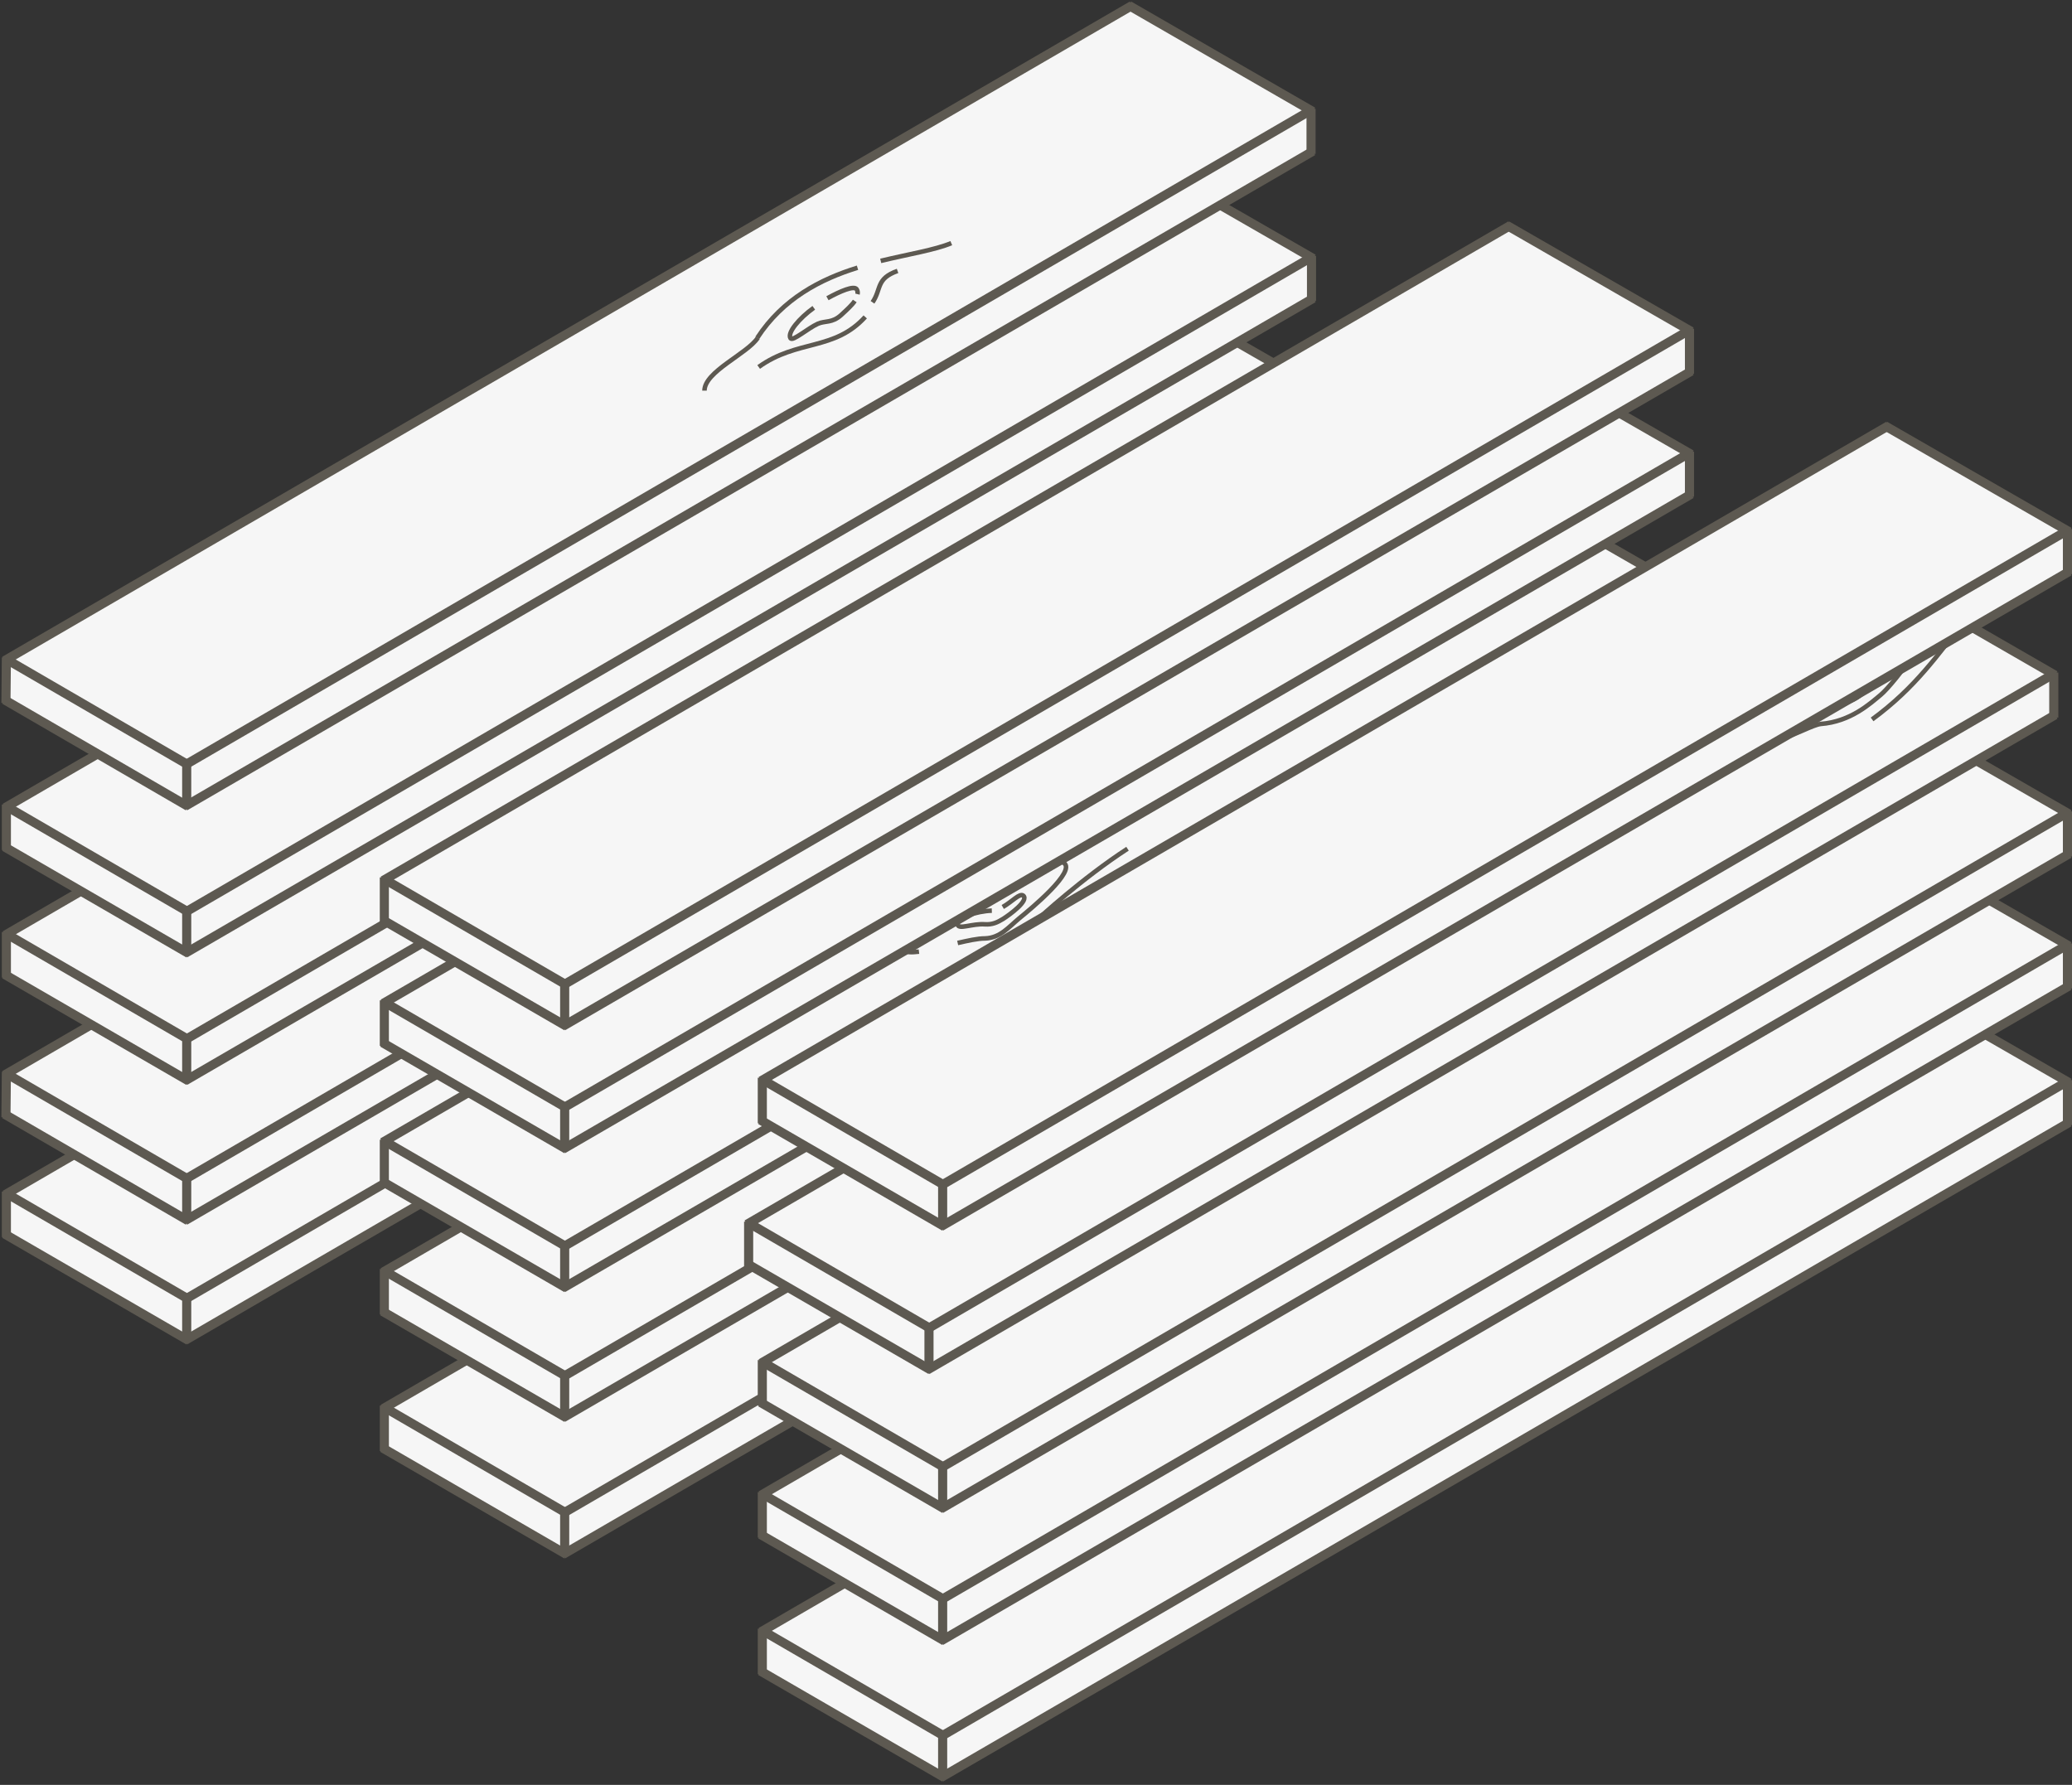 <?xml version="1.0" encoding="UTF-8"?> <svg xmlns="http://www.w3.org/2000/svg" width="455" height="392" viewBox="0 0 455 392" fill="none"><rect x="0" y="0" width="455" height="392" fill="#333333" stroke="none"/> <path d="M331.201 165L84.301 308.5V317.6L123.901 340.5L370.801 197L370.901 187.9L331.201 165Z" fill="#F6F6F6"></path> <path d="M84.4 318.699V308.699" stroke="#5D5951" stroke-width="2" stroke-miterlimit="10"></path> <path d="M124 341.5V331.8" stroke="#5D5951" stroke-width="2" stroke-miterlimit="10"></path> <path d="M371 198.099V188.199" stroke="#5D5951" stroke-width="2" stroke-miterlimit="10"></path> <path d="M84.4 309.1L124 332.1" stroke="#5D5951" stroke-width="2" stroke-miterlimit="10"></path> <path d="M124.4 341.4L84 318" stroke="#5D5951" stroke-width="2" stroke-miterlimit="10"></path> <path d="M330.9 165.5L371.4 188.8" stroke="#5D5951" stroke-width="2" stroke-miterlimit="10"></path> <path d="M371 188.5L124.1 332.1" stroke="#5D5951" stroke-width="2" stroke-miterlimit="10"></path> <path d="M123.6 341.4L371.4 197.5" stroke="#5D5951" stroke-width="2" stroke-miterlimit="10"></path> <path d="M331.7 165.5L84.1 309.4" stroke="#5D5951" stroke-width="2" stroke-miterlimit="10"></path> <path d="M248.201 118L1.301 261.5V270.6L40.901 293.5L287.801 150L287.901 140.9L248.201 118Z" fill="#F6F6F6"></path> <path d="M1.4 271.699V261.699" stroke="#5D5951" stroke-width="2" stroke-miterlimit="10"></path> <path d="M41 294.5V284.8" stroke="#5D5951" stroke-width="2" stroke-miterlimit="10"></path> <path d="M288 151.099V141.199" stroke="#5D5951" stroke-width="2" stroke-miterlimit="10"></path> <path d="M1.4 262.1L41 285.1" stroke="#5D5951" stroke-width="2" stroke-miterlimit="10"></path> <path d="M41.4 294.4L1 271" stroke="#5D5951" stroke-width="2" stroke-miterlimit="10"></path> <path d="M247.9 118.5L288.4 141.8" stroke="#5D5951" stroke-width="2" stroke-miterlimit="10"></path> <path d="M288 141.5L41.1 285.1" stroke="#5D5951" stroke-width="2" stroke-miterlimit="10"></path> <path d="M40.6 294.4L288.4 150.5" stroke="#5D5951" stroke-width="2" stroke-miterlimit="10"></path> <path d="M248.7 118.5L1.1 262.4" stroke="#5D5951" stroke-width="2" stroke-miterlimit="10"></path> <path d="M331.201 135L84.301 278.5V287.6L123.901 310.5L370.801 167L370.901 157.9L331.201 135Z" fill="#F6F6F6"></path> <path d="M84.4 288.699V278.699" stroke="#5D5951" stroke-width="2" stroke-miterlimit="10"></path> <path d="M124 311.5V301.8" stroke="#5D5951" stroke-width="2" stroke-miterlimit="10"></path> <path d="M371 168.099V158.199" stroke="#5D5951" stroke-width="2" stroke-miterlimit="10"></path> <path d="M84.4 279.1L124 302.1" stroke="#5D5951" stroke-width="2" stroke-miterlimit="10"></path> <path d="M124.4 311.4L84 288" stroke="#5D5951" stroke-width="2" stroke-miterlimit="10"></path> <path d="M330.9 135.5L371.4 158.8" stroke="#5D5951" stroke-width="2" stroke-miterlimit="10"></path> <path d="M371 158.5L124.1 302.1" stroke="#5D5951" stroke-width="2" stroke-miterlimit="10"></path> <path d="M123.6 311.4L371.4 167.5" stroke="#5D5951" stroke-width="2" stroke-miterlimit="10"></path> <path d="M331.7 135.5L84.1 279.4" stroke="#5D5951" stroke-width="2" stroke-miterlimit="10"></path> <path d="M414.201 214L167.301 357.5V366.6L206.901 389.5L453.801 246L453.901 236.9L414.201 214Z" fill="#F6F6F6"></path> <path d="M167.4 367.699V357.699" stroke="#5D5951" stroke-width="2" stroke-miterlimit="10"></path> <path d="M207 390.5V380.8" stroke="#5D5951" stroke-width="2" stroke-miterlimit="10"></path> <path d="M454 247.099V237.199" stroke="#5D5951" stroke-width="2" stroke-miterlimit="10"></path> <path d="M167.4 358.1L207 381.1" stroke="#5D5951" stroke-width="2" stroke-miterlimit="10"></path> <path d="M207.4 390.4L167 367" stroke="#5D5951" stroke-width="2" stroke-miterlimit="10"></path> <path d="M413.9 214.5L454.4 237.8" stroke="#5D5951" stroke-width="2" stroke-miterlimit="10"></path> <path d="M454 237.5L207.1 381.1" stroke="#5D5951" stroke-width="2" stroke-miterlimit="10"></path> <path d="M206.6 390.4L454.4 246.5" stroke="#5D5951" stroke-width="2" stroke-miterlimit="10"></path> <path d="M414.7 214.5L167.1 358.4" stroke="#5D5951" stroke-width="2" stroke-miterlimit="10"></path> <path d="M414.201 184L167.301 327.5V336.6L206.901 359.5L453.801 216L453.901 206.9L414.201 184Z" fill="#F6F6F6"></path> <path d="M167.4 337.699V327.699" stroke="#5D5951" stroke-width="2" stroke-miterlimit="10"></path> <path d="M207 360.5V350.8" stroke="#5D5951" stroke-width="2" stroke-miterlimit="10"></path> <path d="M454 217.099V207.199" stroke="#5D5951" stroke-width="2" stroke-miterlimit="10"></path> <path d="M167.4 328.1L207 351.1" stroke="#5D5951" stroke-width="2" stroke-miterlimit="10"></path> <path d="M207.4 360.4L167 337" stroke="#5D5951" stroke-width="2" stroke-miterlimit="10"></path> <path d="M413.9 184.5L454.4 207.8" stroke="#5D5951" stroke-width="2" stroke-miterlimit="10"></path> <path d="M454 207.5L207.1 351.1" stroke="#5D5951" stroke-width="2" stroke-miterlimit="10"></path> <path d="M206.6 360.4L454.4 216.5" stroke="#5D5951" stroke-width="2" stroke-miterlimit="10"></path> <path d="M414.7 184.5L167.1 328.4" stroke="#5D5951" stroke-width="2" stroke-miterlimit="10"></path> <path d="M414.201 155L167.301 298.5V307.6L206.901 330.5L453.801 187L453.901 177.9L414.201 155Z" fill="#F6F6F6"></path> <path d="M167.4 308.699V298.699" stroke="#5D5951" stroke-width="2" stroke-miterlimit="10"></path> <path d="M207 331.5V321.8" stroke="#5D5951" stroke-width="2" stroke-miterlimit="10"></path> <path d="M454 188.099V178.199" stroke="#5D5951" stroke-width="2" stroke-miterlimit="10"></path> <path d="M167.4 299.1L207 322.1" stroke="#5D5951" stroke-width="2" stroke-miterlimit="10"></path> <path d="M207.4 331.4L167 308" stroke="#5D5951" stroke-width="2" stroke-miterlimit="10"></path> <path d="M413.9 155.5L454.4 178.8" stroke="#5D5951" stroke-width="2" stroke-miterlimit="10"></path> <path d="M454 178.5L207.1 322.1" stroke="#5D5951" stroke-width="2" stroke-miterlimit="10"></path> <path d="M206.6 331.4L454.4 187.5" stroke="#5D5951" stroke-width="2" stroke-miterlimit="10"></path> <path d="M414.7 155.5L167.1 299.4" stroke="#5D5951" stroke-width="2" stroke-miterlimit="10"></path> <path d="M248.3 92L1.4 235.5V244.6L41 267.5L288 124V114.8L248.3 92Z" fill="#F6F6F6"></path> <path d="M193.4 148.299C199.6 146.799 205.3 145.899 208.9 144.399" stroke="#5D5951" stroke-miterlimit="10"></path> <path d="M166.301 165.2C171.901 156.6 180.201 152.3 188.301 149.8" stroke="#5D5951" stroke-miterlimit="10"></path> <path d="M154.701 176.8C154.701 172.6 164.101 168.7 166.401 165.2" stroke="#5D5951" stroke-miterlimit="10"></path> <path d="M191.6 157.4C193.6 154.5 192.3 152.2 197.1 150.5" stroke="#5D5951" stroke-miterlimit="10"></path> <path d="M166.6 171.6C175.1 165.5 183.2 168.1 190 160.6" stroke="#5D5951" stroke-miterlimit="10"></path> <path d="M188.301 155.6C188.401 155.2 188.301 154.8 188.101 154.5C187.501 153.7 184.601 154.9 181.701 156.5" stroke="#5D5951" stroke-miterlimit="10"></path> <path d="M178.701 158.6C175.501 160.9 172.801 164.1 173.601 165.3C174.101 166 177.401 163.1 179.601 162.1C181.201 161.4 182.701 162 184.701 160.2C186.001 159 187.101 158 187.701 157.1" stroke="#5D5951" stroke-miterlimit="10"></path> <path d="M1.301 245.399L1.401 235.399" stroke="#5D5951" stroke-width="2" stroke-miterlimit="10"></path> <path d="M41 268.2V258.5" stroke="#5D5951" stroke-width="2" stroke-miterlimit="10"></path> <path d="M287.9 124.799V114.899" stroke="#5D5951" stroke-width="2" stroke-miterlimit="10"></path> <path d="M1.4 235.8L41 258.8" stroke="#5D5951" stroke-width="2" stroke-miterlimit="10"></path> <path d="M41.3 268.1L1 244.7" stroke="#5D5951" stroke-width="2" stroke-miterlimit="10"></path> <path d="M247.9 92.2L288.3 115.5" stroke="#5D5951" stroke-width="2" stroke-miterlimit="10"></path> <path d="M287.9 115.2L41 258.8" stroke="#5D5951" stroke-width="2" stroke-miterlimit="10"></path> <path d="M40.6 268.1L288.3 124.2" stroke="#5D5951" stroke-width="2" stroke-miterlimit="10"></path> <path d="M248.6 92.2L1 236.1" stroke="#5D5951" stroke-width="2" stroke-miterlimit="10"></path> <path d="M248.201 61L1.301 204.5V213.6L40.901 236.5L287.801 93L287.901 83.9L248.201 61Z" fill="#F6F6F6"></path> <path d="M1.4 214.699V204.699" stroke="#5D5951" stroke-width="2" stroke-miterlimit="10"></path> <path d="M41 237.5V227.8" stroke="#5D5951" stroke-width="2" stroke-miterlimit="10"></path> <path d="M288 94.099V84.199" stroke="#5D5951" stroke-width="2" stroke-miterlimit="10"></path> <path d="M1.4 205.1L41 228.1" stroke="#5D5951" stroke-width="2" stroke-miterlimit="10"></path> <path d="M41.4 237.4L1 214" stroke="#5D5951" stroke-width="2" stroke-miterlimit="10"></path> <path d="M247.9 61.5L288.4 84.8" stroke="#5D5951" stroke-width="2" stroke-miterlimit="10"></path> <path d="M288 84.5L41.1 228.1" stroke="#5D5951" stroke-width="2" stroke-miterlimit="10"></path> <path d="M40.6 237.4L288.4 93.5" stroke="#5D5951" stroke-width="2" stroke-miterlimit="10"></path> <path d="M248.7 61.5L1.1 205.4" stroke="#5D5951" stroke-width="2" stroke-miterlimit="10"></path> <path d="M248.201 33L1.301 176.5V185.6L40.901 208.5L287.801 65L287.901 55.9L248.201 33Z" fill="#F6F6F6"></path> <path d="M1.4 186.699V176.699" stroke="#5D5951" stroke-width="2" stroke-miterlimit="10"></path> <path d="M41 209.5V199.8" stroke="#5D5951" stroke-width="2" stroke-miterlimit="10"></path> <path d="M288 66.099V56.199" stroke="#5D5951" stroke-width="2" stroke-miterlimit="10"></path> <path d="M1.4 177.1L41 200.1" stroke="#5D5951" stroke-width="2" stroke-miterlimit="10"></path> <path d="M41.4 209.4L1 186" stroke="#5D5951" stroke-width="2" stroke-miterlimit="10"></path> <path d="M247.9 33.5L288.4 56.8" stroke="#5D5951" stroke-width="2" stroke-miterlimit="10"></path> <path d="M288 56.5L41.1 200.1" stroke="#5D5951" stroke-width="2" stroke-miterlimit="10"></path> <path d="M40.6 209.4L288.4 65.5" stroke="#5D5951" stroke-width="2" stroke-miterlimit="10"></path> <path d="M248.7 33.5L1.1 177.4" stroke="#5D5951" stroke-width="2" stroke-miterlimit="10"></path> <path d="M331.298 107L84.398 250.5V259.6L123.998 282.5L370.898 139L370.998 129.9L331.298 107Z" fill="#F6F6F6"></path> <path d="M217.799 199.999C214.499 200.099 209.799 201.599 210.299 203.099C210.599 204.199 213.499 202.799 216.299 202.999C217.899 203.099 218.999 202.599 220.299 201.799C221.699 200.899 225.999 197.799 224.699 196.699C223.899 196.099 222.299 197.999 220.199 199.199" stroke="#5D5951" stroke-miterlimit="10"></path> <path d="M224.8 193.699C222.3 195.299 219.5 196.899 217.1 197.199C210.6 198.199 197.2 205.699 198.6 208.599C198.9 209.199 200.1 209.199 201.8 208.999" stroke="#5D5951" stroke-miterlimit="10"></path> <path d="M210.299 207.1C212.499 206.6 214.699 206.1 216.299 206.1C219.599 206 221.399 203.7 223.799 201.7C226.499 199.5 236.399 191.3 233.599 189.5C232.899 189 231.499 189.5 229.899 190.5" stroke="#5D5951" stroke-miterlimit="10"></path> <path d="M228.199 201.599C228.199 201.599 237.599 192.899 247.599 186.399" stroke="#5D5951" stroke-miterlimit="10"></path> <path d="M204.898 199.199C204.898 199.199 197.998 202.599 194.798 206.499C191.598 210.499 177.898 218.799 177.898 218.799" stroke="#5D5951" stroke-miterlimit="10"></path> <path d="M84.398 260.2V250.3" stroke="#5D5951" stroke-width="2" stroke-miterlimit="10"></path> <path d="M124 283V273.3" stroke="#5D5951" stroke-width="2" stroke-miterlimit="10"></path> <path d="M371 139.599V129.699" stroke="#5D5951" stroke-width="2" stroke-miterlimit="10"></path> <path d="M84.398 250.6L123.998 273.6" stroke="#5D5951" stroke-width="2" stroke-miterlimit="10"></path> <path d="M124.4 282.9L84 259.5" stroke="#5D5951" stroke-width="2" stroke-miterlimit="10"></path> <path d="M330.898 107L371.398 130.3" stroke="#5D5951" stroke-width="2" stroke-miterlimit="10"></path> <path d="M371 130L124.1 273.6" stroke="#5D5951" stroke-width="2" stroke-miterlimit="10"></path> <path d="M123.6 282.9L371.4 139" stroke="#5D5951" stroke-width="2" stroke-miterlimit="10"></path> <path d="M331.7 107L84 250.9" stroke="#5D5951" stroke-width="2" stroke-miterlimit="10"></path> <path d="M331.201 76L84.301 219.5V228.6L123.901 251.5L370.801 108L370.901 98.9L331.201 76Z" fill="#F6F6F6"></path> <path d="M84.4 229.699V219.699" stroke="#5D5951" stroke-width="2" stroke-miterlimit="10"></path> <path d="M124 252.5V242.8" stroke="#5D5951" stroke-width="2" stroke-miterlimit="10"></path> <path d="M371 109.099V99.199" stroke="#5D5951" stroke-width="2" stroke-miterlimit="10"></path> <path d="M84.4 220.1L124 243.1" stroke="#5D5951" stroke-width="2" stroke-miterlimit="10"></path> <path d="M124.4 252.4L84 229" stroke="#5D5951" stroke-width="2" stroke-miterlimit="10"></path> <path d="M330.9 76.5L371.4 99.8" stroke="#5D5951" stroke-width="2" stroke-miterlimit="10"></path> <path d="M371 99.5L124.1 243.1" stroke="#5D5951" stroke-width="2" stroke-miterlimit="10"></path> <path d="M123.6 252.4L371.4 108.5" stroke="#5D5951" stroke-width="2" stroke-miterlimit="10"></path> <path d="M331.7 76.5L84.1 220.4" stroke="#5D5951" stroke-width="2" stroke-miterlimit="10"></path> <path d="M411.398 125.3L164.498 268.8L164.398 277.9L204.098 300.8L450.998 157.3V148.2L411.398 125.3Z" fill="#F6F6F6"></path> <path d="M401.2 153C398.1 154 389.1 157.4 389.6 158.9C389.9 160 396.9 155.8 399.6 156C401.2 156.1 406.5 154.1 407.8 153.2C409.2 152.3 414.9 147.3 413.6 146.3C412.9 145.7 404.3 151.9 401.2 153Z" stroke="#5D5951" stroke-miterlimit="10"></path> <path d="M391.8 162C394 161.5 398.1 159.2 399.8 159C406.4 158.5 410.7 154.5 413 152.6C415.7 150.4 428.5 134.3 416.5 140.5C410.2 143.8 407.7 147.7 398 150.3C387.8 153 369.8 168.2 371.2 171.2C371.5 171.8 385.6 163.7 387.3 163.4" stroke="#5D5951" stroke-miterlimit="10"></path> <path d="M411.1 158C420.8 150.9 425.6 143.6 431.1 136.8" stroke="#5D5951" stroke-miterlimit="10"></path> <path d="M401.399 145.699C401.399 145.699 386.599 148.399 373.899 161.199C357.499 177.799 340.699 186.399 340.699 186.399" stroke="#5D5951" stroke-miterlimit="10"></path> <path d="M164.398 278.2V268.3" stroke="#5D5951" stroke-width="2" stroke-miterlimit="10"></path> <path d="M204 301V291.3" stroke="#5D5951" stroke-width="2" stroke-miterlimit="10"></path> <path d="M451 157.599V147.699" stroke="#5D5951" stroke-width="2" stroke-miterlimit="10"></path> <path d="M164.398 268.6L203.998 291.6" stroke="#5D5951" stroke-width="2" stroke-miterlimit="10"></path> <path d="M204.4 300.9L164 277.5" stroke="#5D5951" stroke-width="2" stroke-miterlimit="10"></path> <path d="M410.898 125L451.298 148.3" stroke="#5D5951" stroke-width="2" stroke-miterlimit="10"></path> <path d="M451 148L204.1 291.6" stroke="#5D5951" stroke-width="2" stroke-miterlimit="10"></path> <path d="M203.6 300.9L451.3 157" stroke="#5D5951" stroke-width="2" stroke-miterlimit="10"></path> <path d="M411.7 125L164 268.9" stroke="#5D5951" stroke-width="2" stroke-miterlimit="10"></path> <path d="M331.201 49L84.301 192.5V201.6L123.901 224.5L370.801 81L370.901 71.9L331.201 49Z" fill="#F6F6F6"></path> <path d="M84.4 202.699V192.699" stroke="#5D5951" stroke-width="2" stroke-miterlimit="10"></path> <path d="M124 225.5V215.8" stroke="#5D5951" stroke-width="2" stroke-miterlimit="10"></path> <path d="M371 82.099V72.199" stroke="#5D5951" stroke-width="2" stroke-miterlimit="10"></path> <path d="M84.4 193.1L124 216.1" stroke="#5D5951" stroke-width="2" stroke-miterlimit="10"></path> <path d="M124.4 225.4L84 202" stroke="#5D5951" stroke-width="2" stroke-miterlimit="10"></path> <path d="M330.9 49.5L371.4 72.8" stroke="#5D5951" stroke-width="2" stroke-miterlimit="10"></path> <path d="M371 72.5L124.1 216.1" stroke="#5D5951" stroke-width="2" stroke-miterlimit="10"></path> <path d="M123.6 225.4L371.4 81.5" stroke="#5D5951" stroke-width="2" stroke-miterlimit="10"></path> <path d="M331.7 49.5L84.1 193.4" stroke="#5D5951" stroke-width="2" stroke-miterlimit="10"></path> <path d="M414.201 93L167.301 236.5V245.6L206.901 268.5L453.801 125L453.901 115.9L414.201 93Z" fill="#F6F6F6"></path> <path d="M167.4 246.699V236.699" stroke="#5D5951" stroke-width="2" stroke-miterlimit="10"></path> <path d="M207 269.5V259.8" stroke="#5D5951" stroke-width="2" stroke-miterlimit="10"></path> <path d="M454 126.099V116.199" stroke="#5D5951" stroke-width="2" stroke-miterlimit="10"></path> <path d="M167.4 237.1L207 260.1" stroke="#5D5951" stroke-width="2" stroke-miterlimit="10"></path> <path d="M207.4 269.4L167 246" stroke="#5D5951" stroke-width="2" stroke-miterlimit="10"></path> <path d="M413.9 93.5L454.4 116.8" stroke="#5D5951" stroke-width="2" stroke-miterlimit="10"></path> <path d="M454 116.5L207.1 260.1" stroke="#5D5951" stroke-width="2" stroke-miterlimit="10"></path> <path d="M206.6 269.4L454.4 125.5" stroke="#5D5951" stroke-width="2" stroke-miterlimit="10"></path> <path d="M414.7 93.5L167.1 237.4" stroke="#5D5951" stroke-width="2" stroke-miterlimit="10"></path> <path d="M248.3 1L1.4 144.5V153.6L41 176.5L288 33V23.8L248.3 1Z" fill="#F6F6F6"></path> <path d="M193.4 57.299C199.6 55.799 205.3 54.899 208.9 53.399" stroke="#5D5951" stroke-miterlimit="10"></path> <path d="M166.301 74.2C171.901 65.6 180.201 61.3 188.301 58.8" stroke="#5D5951" stroke-miterlimit="10"></path> <path d="M154.701 85.8C154.701 81.6 164.101 77.7 166.401 74.2" stroke="#5D5951" stroke-miterlimit="10"></path> <path d="M191.6 66.4C193.6 63.5 192.3 61.2 197.1 59.5" stroke="#5D5951" stroke-miterlimit="10"></path> <path d="M166.6 80.6C175.1 74.5 183.2 77.1 190 69.6" stroke="#5D5951" stroke-miterlimit="10"></path> <path d="M188.301 64.6C188.401 64.2 188.301 63.8 188.101 63.5C187.501 62.7 184.601 63.9 181.701 65.5" stroke="#5D5951" stroke-miterlimit="10"></path> <path d="M178.701 67.6C175.501 69.9 172.801 73.1 173.601 74.3C174.101 75 177.401 72.1 179.601 71.1C181.201 70.4 182.701 71 184.701 69.2C186.001 68 187.101 67 187.701 66.1" stroke="#5D5951" stroke-miterlimit="10"></path> <path d="M1.301 154.399L1.401 144.399" stroke="#5D5951" stroke-width="2" stroke-miterlimit="10"></path> <path d="M41 177.2V167.5" stroke="#5D5951" stroke-width="2" stroke-miterlimit="10"></path> <path d="M287.9 33.799V23.899" stroke="#5D5951" stroke-width="2" stroke-miterlimit="10"></path> <path d="M1.4 144.8L41 167.8" stroke="#5D5951" stroke-width="2" stroke-miterlimit="10"></path> <path d="M41.3 177.1L1 153.7" stroke="#5D5951" stroke-width="2" stroke-miterlimit="10"></path> <path d="M247.9 1.2L288.3 24.5" stroke="#5D5951" stroke-width="2" stroke-miterlimit="10"></path> <path d="M287.9 24.2L41 167.8" stroke="#5D5951" stroke-width="2" stroke-miterlimit="10"></path> <path d="M40.6 177.1L288.3 33.2" stroke="#5D5951" stroke-width="2" stroke-miterlimit="10"></path> <path d="M248.6 1.2L1 145.1" stroke="#5D5951" stroke-width="2" stroke-miterlimit="10"></path> </svg> 